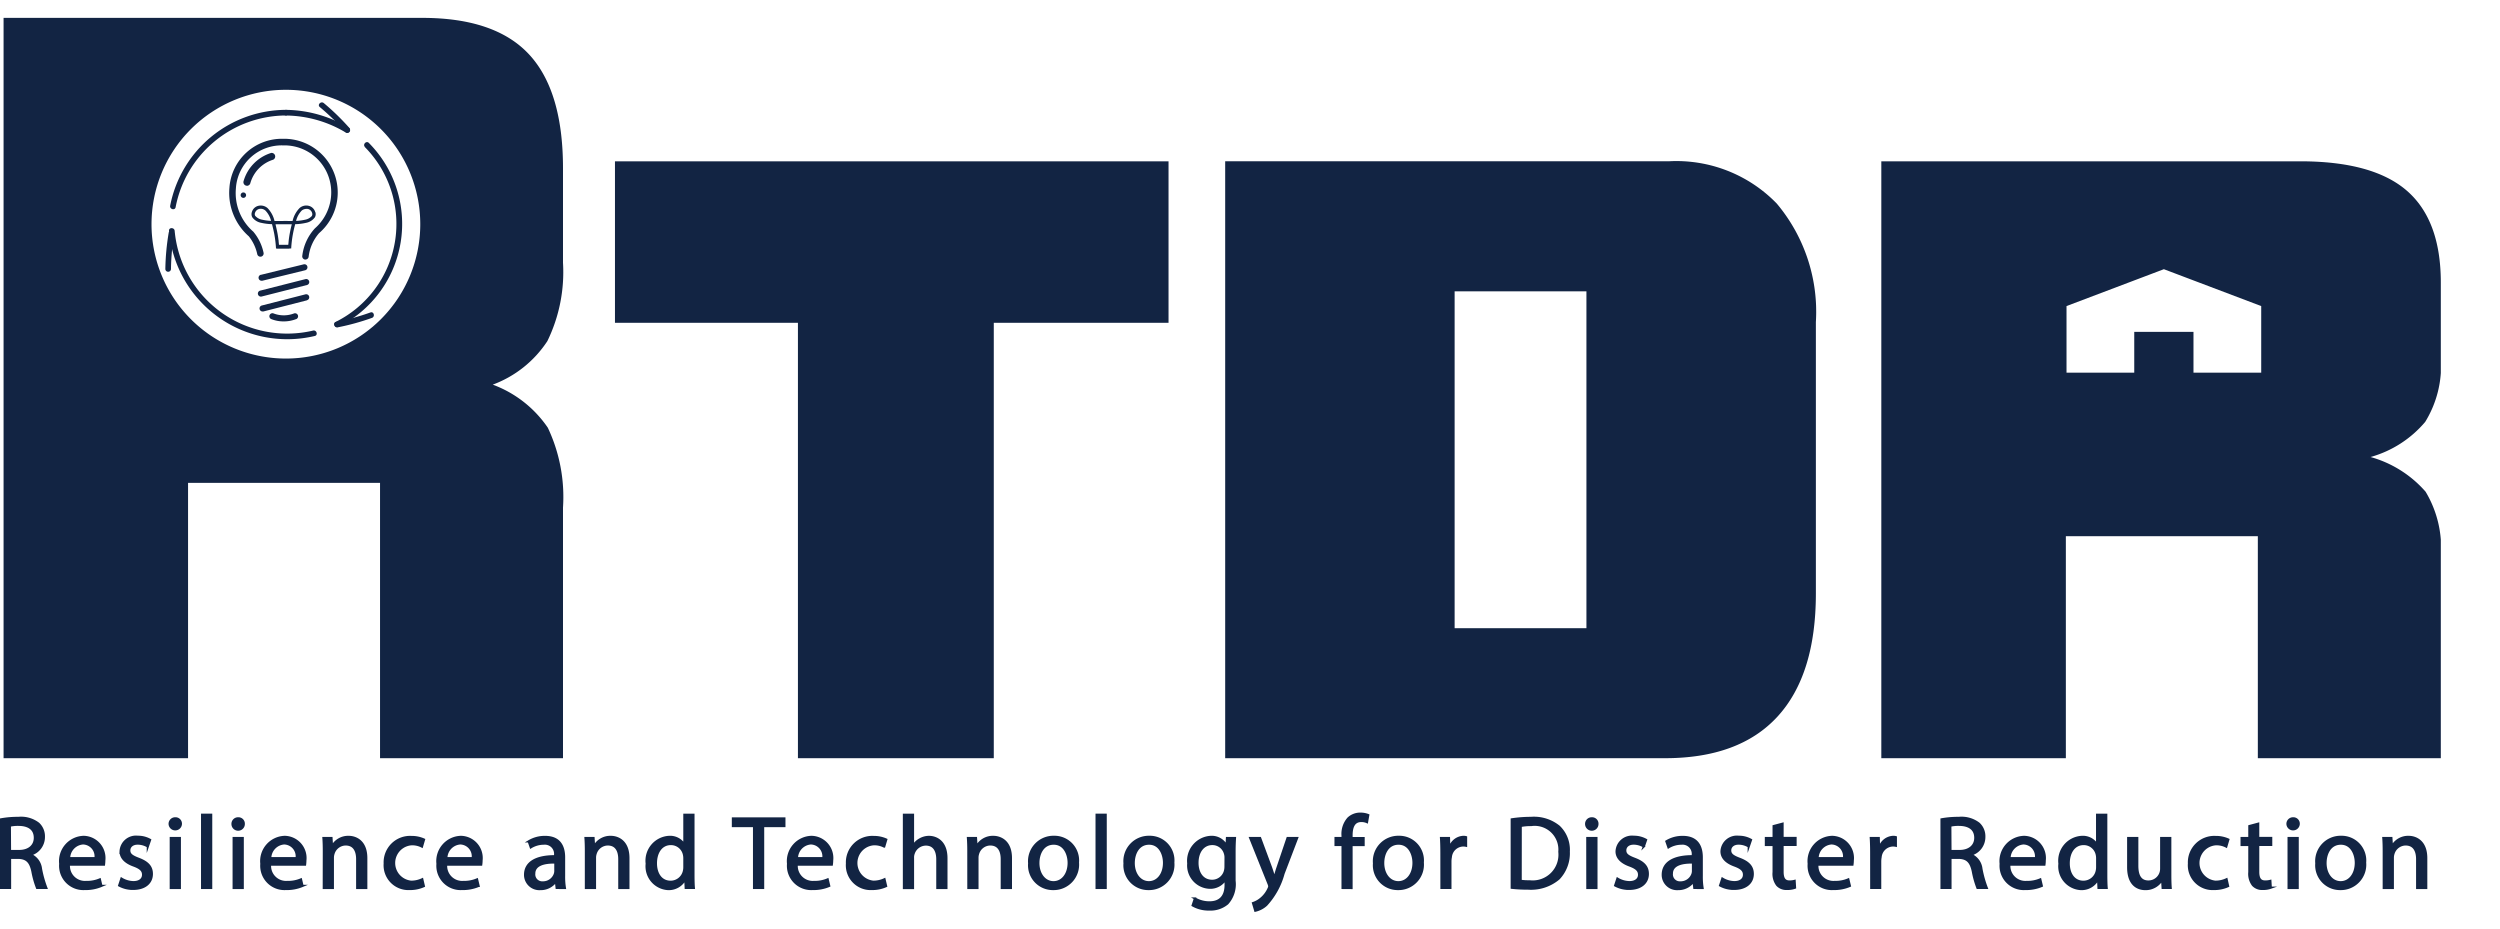 <svg xmlns="http://www.w3.org/2000/svg" xmlns:xlink="http://www.w3.org/1999/xlink" width="140" height="52" viewBox="0 0 140 52">
  <defs>
    <clipPath id="clip-path">
      <rect id="Rectangle_2786" data-name="Rectangle 2786" width="136.686" height="50.07" transform="translate(0 0)" fill="none"/>
    </clipPath>
  </defs>
  <g id="logo" transform="translate(11.104 7.341)">
    <rect id="Rectangle_220" data-name="Rectangle 220" width="140" height="52" transform="translate(-11.104 -7.341)" fill="none"/>
    <g id="Group_7400" data-name="Group 7400" transform="translate(-11.104 -6.34)">
      <g id="Group_7399" data-name="Group 7399" clip-path="url(#clip-path)">
        <path id="Path_15386" data-name="Path 15386" d="M.06,44.883a5.24,5.24,0,0,1,.965-.081,1.593,1.593,0,0,1,1.126.318.97.97,0,0,1,.306.739,1.021,1.021,0,0,1-.733.993v.018a.969.969,0,0,1,.571.785,6.138,6.138,0,0,0,.3,1.068h-.52a4.99,4.99,0,0,1-.26-.929c-.115-.537-.323-.74-.78-.757H.563v1.686H.06Zm.5,1.773h.514c.537,0,.878-.294.878-.739,0-.5-.364-.722-.9-.728a2.009,2.009,0,0,0-.5.047Z" fill="#122443"/>
        <path id="Path_15387" data-name="Path 15387" d="M.06,44.883a5.24,5.24,0,0,1,.965-.081,1.593,1.593,0,0,1,1.126.318.97.97,0,0,1,.306.739,1.021,1.021,0,0,1-.733.993v.018a.969.969,0,0,1,.571.785,6.138,6.138,0,0,0,.3,1.068h-.52a4.99,4.99,0,0,1-.26-.929c-.115-.537-.323-.74-.78-.757H.563v1.686H.06Zm.5,1.773h.514c.537,0,.878-.294.878-.739,0-.5-.364-.722-.9-.728a2.009,2.009,0,0,0-.5.047Z" fill="none" stroke="#122443" stroke-miterlimit="10" stroke-width="0.122"/>
        <path id="Path_15388" data-name="Path 15388" d="M3.859,47.419a.9.9,0,0,0,.959.97,1.838,1.838,0,0,0,.774-.144l.086.363a2.257,2.257,0,0,1-.929.174,1.3,1.3,0,0,1-1.375-1.409,1.358,1.358,0,0,1,1.311-1.508A1.185,1.185,0,0,1,5.84,47.182a2.106,2.106,0,0,1-.017.237Zm1.49-.364a.724.724,0,0,0-.7-.826.843.843,0,0,0-.78.826Z" fill="#122443"/>
        <path id="Path_15389" data-name="Path 15389" d="M3.859,47.419a.9.9,0,0,0,.959.97,1.838,1.838,0,0,0,.774-.144l.086.363a2.257,2.257,0,0,1-.929.174,1.3,1.3,0,0,1-1.375-1.409,1.358,1.358,0,0,1,1.311-1.508A1.185,1.185,0,0,1,5.84,47.182a2.106,2.106,0,0,1-.017.237Zm1.49-.364a.724.724,0,0,0-.7-.826.843.843,0,0,0-.78.826Z" fill="none" stroke="#122443" stroke-miterlimit="10" stroke-width="0.122"/>
        <path id="Path_15390" data-name="Path 15390" d="M6.8,48.2a1.334,1.334,0,0,0,.67.2c.37,0,.543-.185.543-.416s-.145-.375-.52-.514c-.5-.179-.739-.456-.739-.791a.862.862,0,0,1,.964-.82,1.384,1.384,0,0,1,.687.174l-.127.369a1.085,1.085,0,0,0-.571-.162c-.3,0-.468.173-.468.381,0,.231.167.335.531.474.485.185.734.427.734.843,0,.491-.381.837-1.046.837a1.6,1.6,0,0,1-.785-.19Z" fill="#122443"/>
        <path id="Path_15391" data-name="Path 15391" d="M6.8,48.2a1.334,1.334,0,0,0,.67.2c.37,0,.543-.185.543-.416s-.145-.375-.52-.514c-.5-.179-.739-.456-.739-.791a.862.862,0,0,1,.964-.82,1.384,1.384,0,0,1,.687.174l-.127.369a1.085,1.085,0,0,0-.571-.162c-.3,0-.468.173-.468.381,0,.231.167.335.531.474.485.185.734.427.734.843,0,.491-.381.837-1.046.837a1.6,1.6,0,0,1-.785-.19Z" fill="none" stroke="#122443" stroke-miterlimit="10" stroke-width="0.122"/>
        <path id="Path_15392" data-name="Path 15392" d="M10.129,45.144a.315.315,0,0,1-.629,0,.309.309,0,0,1,.317-.318.3.3,0,0,1,.312.318m-.566.785h.508v2.795H9.563Z" fill="#122443"/>
        <path id="Path_15393" data-name="Path 15393" d="M10.129,45.144a.315.315,0,0,1-.629,0,.309.309,0,0,1,.317-.318A.3.3,0,0,1,10.129,45.144Zm-.566.785h.508v2.795H9.563Z" fill="none" stroke="#122443" stroke-miterlimit="10" stroke-width="0.122"/>
        <rect id="Rectangle_2782" data-name="Rectangle 2782" width="0.508" height="4.1" transform="translate(11.318 44.624)" fill="#122443"/>
        <rect id="Rectangle_2783" data-name="Rectangle 2783" width="0.508" height="4.1" transform="translate(11.318 44.624)" fill="none" stroke="#122443" stroke-miterlimit="10" stroke-width="0.122"/>
        <path id="Path_15394" data-name="Path 15394" d="M13.651,45.144a.315.315,0,0,1-.63,0,.31.31,0,0,1,.318-.318.3.3,0,0,1,.312.318m-.566.785h.508v2.795h-.508Z" fill="#122443"/>
        <path id="Path_15395" data-name="Path 15395" d="M13.651,45.144a.315.315,0,0,1-.63,0,.31.31,0,0,1,.318-.318A.3.3,0,0,1,13.651,45.144Zm-.566.785h.508v2.795h-.508Z" fill="none" stroke="#122443" stroke-miterlimit="10" stroke-width="0.122"/>
        <path id="Path_15396" data-name="Path 15396" d="M15.122,47.419a.9.9,0,0,0,.959.97,1.838,1.838,0,0,0,.774-.144l.086.363a2.257,2.257,0,0,1-.929.174,1.3,1.3,0,0,1-1.375-1.409,1.358,1.358,0,0,1,1.311-1.508A1.185,1.185,0,0,1,17.1,47.182a2.106,2.106,0,0,1-.017.237Zm1.49-.364a.724.724,0,0,0-.7-.826.843.843,0,0,0-.78.826Z" fill="#122443"/>
        <path id="Path_15397" data-name="Path 15397" d="M15.122,47.419a.9.9,0,0,0,.959.97,1.838,1.838,0,0,0,.774-.144l.086.363a2.257,2.257,0,0,1-.929.174,1.3,1.3,0,0,1-1.375-1.409,1.358,1.358,0,0,1,1.311-1.508A1.185,1.185,0,0,1,17.1,47.182a2.106,2.106,0,0,1-.017.237Zm1.49-.364a.724.724,0,0,0-.7-.826.843.843,0,0,0-.78.826Z" fill="none" stroke="#122443" stroke-miterlimit="10" stroke-width="0.122"/>
        <path id="Path_15398" data-name="Path 15398" d="M18.136,46.685c0-.289-.006-.525-.023-.756h.45l.029.462H18.6a1.027,1.027,0,0,1,.924-.526c.387,0,.987.231.987,1.19v1.669h-.508V47.113c0-.451-.167-.826-.647-.826a.72.72,0,0,0-.681.52.728.728,0,0,0-.035.236v1.681h-.508Z" fill="#122443"/>
        <path id="Path_15399" data-name="Path 15399" d="M18.136,46.685c0-.289-.006-.525-.023-.756h.45l.029.462H18.6a1.027,1.027,0,0,1,.924-.526c.387,0,.987.231.987,1.19v1.669h-.508V47.113c0-.451-.167-.826-.647-.826a.72.72,0,0,0-.681.52.728.728,0,0,0-.035.236v1.681h-.508Z" fill="none" stroke="#122443" stroke-miterlimit="10" stroke-width="0.122"/>
        <path id="Path_15400" data-name="Path 15400" d="M23.736,48.62a1.875,1.875,0,0,1-.8.162,1.328,1.328,0,0,1-1.391-1.427,1.42,1.42,0,0,1,1.5-1.484,1.682,1.682,0,0,1,.7.145l-.115.392a1.183,1.183,0,0,0-.589-.132,1.054,1.054,0,0,0-.017,2.1,1.449,1.449,0,0,0,.623-.139Z" fill="#122443"/>
        <path id="Path_15401" data-name="Path 15401" d="M23.736,48.62a1.875,1.875,0,0,1-.8.162,1.328,1.328,0,0,1-1.391-1.427,1.42,1.42,0,0,1,1.5-1.484,1.682,1.682,0,0,1,.7.145l-.115.392a1.183,1.183,0,0,0-.589-.132,1.054,1.054,0,0,0-.017,2.1,1.449,1.449,0,0,0,.623-.139Z" fill="none" stroke="#122443" stroke-miterlimit="10" stroke-width="0.122"/>
        <path id="Path_15402" data-name="Path 15402" d="M24.983,47.419a.9.9,0,0,0,.959.97,1.833,1.833,0,0,0,.773-.144l.087.363a2.259,2.259,0,0,1-.93.174A1.3,1.3,0,0,1,24.5,47.373a1.358,1.358,0,0,1,1.311-1.508,1.185,1.185,0,0,1,1.155,1.317,1.85,1.85,0,0,1-.018.237Zm1.49-.364a.724.724,0,0,0-.7-.826.842.842,0,0,0-.779.826Z" fill="#122443"/>
        <path id="Path_15403" data-name="Path 15403" d="M24.983,47.419a.9.9,0,0,0,.959.97,1.833,1.833,0,0,0,.773-.144l.087.363a2.259,2.259,0,0,1-.93.174A1.3,1.3,0,0,1,24.5,47.373a1.358,1.358,0,0,1,1.311-1.508,1.185,1.185,0,0,1,1.155,1.317,1.85,1.85,0,0,1-.018.237Zm1.49-.364a.724.724,0,0,0-.7-.826.842.842,0,0,0-.779.826Z" fill="none" stroke="#122443" stroke-miterlimit="10" stroke-width="0.122"/>
        <path id="Path_15404" data-name="Path 15404" d="M31.172,48.723l-.04-.352h-.018a1.039,1.039,0,0,1-.854.416.8.8,0,0,1-.855-.8c0-.675.6-1.045,1.68-1.039v-.058a.576.576,0,0,0-.635-.647,1.39,1.39,0,0,0-.727.208l-.116-.335a1.736,1.736,0,0,1,.918-.248c.855,0,1.063.583,1.063,1.143v1.045a3.9,3.9,0,0,0,.046.67ZM31.1,47.3c-.554-.012-1.184.087-1.184.63a.449.449,0,0,0,.479.484.7.7,0,0,0,.676-.467.543.543,0,0,0,.029-.162Z" fill="#122443"/>
        <path id="Path_15405" data-name="Path 15405" d="M31.172,48.723l-.04-.352h-.018a1.039,1.039,0,0,1-.854.416.8.8,0,0,1-.855-.8c0-.675.6-1.045,1.68-1.039v-.058a.576.576,0,0,0-.635-.647,1.39,1.39,0,0,0-.727.208l-.116-.335a1.736,1.736,0,0,1,.918-.248c.855,0,1.063.583,1.063,1.143v1.045a3.9,3.9,0,0,0,.046.67ZM31.1,47.3c-.554-.012-1.184.087-1.184.63a.449.449,0,0,0,.479.484.7.7,0,0,0,.676-.467.543.543,0,0,0,.029-.162Z" fill="none" stroke="#122443" stroke-miterlimit="10" stroke-width="0.122"/>
        <path id="Path_15406" data-name="Path 15406" d="M32.811,46.685c0-.289-.006-.525-.023-.756h.45l.029.462h.012a1.027,1.027,0,0,1,.924-.526c.387,0,.987.231.987,1.19v1.669h-.508V47.113c0-.451-.167-.826-.647-.826a.72.72,0,0,0-.681.52.729.729,0,0,0-.035.236v1.681h-.508Z" fill="#122443"/>
        <path id="Path_15407" data-name="Path 15407" d="M32.811,46.685c0-.289-.006-.525-.023-.756h.45l.029.462h.012a1.027,1.027,0,0,1,.924-.526c.387,0,.987.231.987,1.19v1.669h-.508V47.113c0-.451-.167-.826-.647-.826a.72.72,0,0,0-.681.52.729.729,0,0,0-.035.236v1.681h-.508Z" fill="none" stroke="#122443" stroke-miterlimit="10" stroke-width="0.122"/>
        <path id="Path_15408" data-name="Path 15408" d="M38.833,44.624V48c0,.249.006.532.023.722H38.4l-.023-.485h-.012a1.033,1.033,0,0,1-.953.549,1.275,1.275,0,0,1-1.195-1.421,1.336,1.336,0,0,1,1.253-1.5.934.934,0,0,1,.843.427h.012V44.624Zm-.508,2.443a.917.917,0,0,0-.023-.214.748.748,0,0,0-.734-.589c-.525,0-.837.462-.837,1.08,0,.566.277,1.034.826,1.034a.764.764,0,0,0,.745-.607.892.892,0,0,0,.023-.219Z" fill="#122443"/>
        <path id="Path_15409" data-name="Path 15409" d="M38.833,44.624V48c0,.249.006.532.023.722H38.4l-.023-.485h-.012a1.033,1.033,0,0,1-.953.549,1.275,1.275,0,0,1-1.195-1.421,1.336,1.336,0,0,1,1.253-1.5.934.934,0,0,1,.843.427h.012V44.624Zm-.508,2.443a.917.917,0,0,0-.023-.214.748.748,0,0,0-.734-.589c-.525,0-.837.462-.837,1.08,0,.566.277,1.034.826,1.034a.764.764,0,0,0,.745-.607.892.892,0,0,0,.023-.219Z" fill="none" stroke="#122443" stroke-miterlimit="10" stroke-width="0.122"/>
        <path id="Path_15410" data-name="Path 15410" d="M42.227,45.259H41.043v-.427h2.882v.427h-1.19v3.465h-.508Z" fill="#122443"/>
        <path id="Path_15411" data-name="Path 15411" d="M42.227,45.259H41.043v-.427h2.882v.427h-1.19v3.465h-.508Z" fill="none" stroke="#122443" stroke-miterlimit="10" stroke-width="0.122"/>
        <path id="Path_15412" data-name="Path 15412" d="M44.617,47.419a.9.9,0,0,0,.959.97,1.833,1.833,0,0,0,.773-.144l.087.363a2.259,2.259,0,0,1-.93.174,1.3,1.3,0,0,1-1.374-1.409,1.358,1.358,0,0,1,1.311-1.508A1.185,1.185,0,0,1,46.6,47.182a1.851,1.851,0,0,1-.018.237Zm1.49-.364a.724.724,0,0,0-.7-.826.842.842,0,0,0-.779.826Z" fill="#122443"/>
        <path id="Path_15413" data-name="Path 15413" d="M44.617,47.419a.9.9,0,0,0,.959.97,1.833,1.833,0,0,0,.773-.144l.087.363a2.259,2.259,0,0,1-.93.174,1.3,1.3,0,0,1-1.374-1.409,1.358,1.358,0,0,1,1.311-1.508A1.185,1.185,0,0,1,46.6,47.182a1.851,1.851,0,0,1-.018.237Zm1.49-.364a.724.724,0,0,0-.7-.826.842.842,0,0,0-.779.826Z" fill="none" stroke="#122443" stroke-miterlimit="10" stroke-width="0.122"/>
        <path id="Path_15414" data-name="Path 15414" d="M49.622,48.62a1.875,1.875,0,0,1-.8.162,1.328,1.328,0,0,1-1.391-1.427,1.42,1.42,0,0,1,1.5-1.484,1.691,1.691,0,0,1,.7.145l-.116.392a1.183,1.183,0,0,0-.589-.132,1.054,1.054,0,0,0-.017,2.1,1.449,1.449,0,0,0,.623-.139Z" fill="#122443"/>
        <path id="Path_15415" data-name="Path 15415" d="M49.622,48.62a1.875,1.875,0,0,1-.8.162,1.328,1.328,0,0,1-1.391-1.427,1.42,1.42,0,0,1,1.5-1.484,1.691,1.691,0,0,1,.7.145l-.116.392a1.183,1.183,0,0,0-.589-.132,1.054,1.054,0,0,0-.017,2.1,1.449,1.449,0,0,0,.623-.139Z" fill="none" stroke="#122443" stroke-miterlimit="10" stroke-width="0.122"/>
        <path id="Path_15416" data-name="Path 15416" d="M50.62,44.624h.508v1.744h.012a.949.949,0,0,1,.364-.358,1.04,1.04,0,0,1,.519-.144c.376,0,.976.231.976,1.195v1.663h-.508v-1.6c0-.451-.167-.832-.647-.832a.729.729,0,0,0-.681.508.618.618,0,0,0-.035.243v1.686H50.62Z" fill="#122443"/>
        <path id="Path_15417" data-name="Path 15417" d="M50.62,44.624h.508v1.744h.012a.949.949,0,0,1,.364-.358,1.04,1.04,0,0,1,.519-.144c.376,0,.976.231.976,1.195v1.663h-.508v-1.6c0-.451-.167-.832-.647-.832a.729.729,0,0,0-.681.508.618.618,0,0,0-.035.243v1.686H50.62Z" fill="none" stroke="#122443" stroke-miterlimit="10" stroke-width="0.122"/>
        <path id="Path_15418" data-name="Path 15418" d="M54.228,46.685c0-.289-.006-.525-.023-.756h.45l.029.462H54.7a1.027,1.027,0,0,1,.924-.526c.387,0,.987.231.987,1.19v1.669H56.1V47.113c0-.451-.167-.826-.647-.826a.72.72,0,0,0-.681.52.729.729,0,0,0-.035.236v1.681h-.508Z" fill="#122443"/>
        <path id="Path_15419" data-name="Path 15419" d="M54.228,46.685c0-.289-.006-.525-.023-.756h.45l.029.462H54.7a1.027,1.027,0,0,1,.924-.526c.387,0,.987.231.987,1.19v1.669H56.1V47.113c0-.451-.167-.826-.647-.826a.72.72,0,0,0-.681.52.729.729,0,0,0-.035.236v1.681h-.508Z" fill="none" stroke="#122443" stroke-miterlimit="10" stroke-width="0.122"/>
        <path id="Path_15420" data-name="Path 15420" d="M60.365,47.3a1.366,1.366,0,0,1-1.391,1.484,1.329,1.329,0,0,1-1.34-1.438,1.365,1.365,0,0,1,1.386-1.484A1.323,1.323,0,0,1,60.365,47.3m-2.217.029c0,.612.352,1.074.849,1.074s.849-.456.849-1.086c0-.473-.237-1.074-.838-1.074s-.86.555-.86,1.086" fill="#122443"/>
        <path id="Path_15421" data-name="Path 15421" d="M60.365,47.3a1.366,1.366,0,0,1-1.391,1.484,1.329,1.329,0,0,1-1.34-1.438,1.365,1.365,0,0,1,1.386-1.484A1.323,1.323,0,0,1,60.365,47.3Zm-2.217.029c0,.612.352,1.074.849,1.074s.849-.456.849-1.086c0-.473-.237-1.074-.838-1.074S58.148,46.8,58.148,47.332Z" fill="none" stroke="#122443" stroke-miterlimit="10" stroke-width="0.122"/>
        <rect id="Rectangle_2784" data-name="Rectangle 2784" width="0.508" height="4.1" transform="translate(61.41 44.624)" fill="#122443"/>
        <rect id="Rectangle_2785" data-name="Rectangle 2785" width="0.508" height="4.1" transform="translate(61.41 44.624)" fill="none" stroke="#122443" stroke-miterlimit="10" stroke-width="0.122"/>
        <path id="Path_15422" data-name="Path 15422" d="M65.705,47.3a1.366,1.366,0,0,1-1.391,1.484,1.329,1.329,0,0,1-1.34-1.438,1.365,1.365,0,0,1,1.386-1.484A1.323,1.323,0,0,1,65.705,47.3m-2.217.029c0,.612.352,1.074.849,1.074s.849-.456.849-1.086c0-.473-.237-1.074-.837-1.074s-.861.555-.861,1.086" fill="#122443"/>
        <path id="Path_15423" data-name="Path 15423" d="M65.705,47.3a1.366,1.366,0,0,1-1.391,1.484,1.329,1.329,0,0,1-1.34-1.438,1.365,1.365,0,0,1,1.386-1.484A1.323,1.323,0,0,1,65.705,47.3Zm-2.217.029c0,.612.352,1.074.849,1.074s.849-.456.849-1.086c0-.473-.237-1.074-.837-1.074S63.488,46.8,63.488,47.332Z" fill="none" stroke="#122443" stroke-miterlimit="10" stroke-width="0.122"/>
        <path id="Path_15424" data-name="Path 15424" d="M69.158,45.929c-.012.2-.024.427-.024.768V48.32a1.609,1.609,0,0,1-.4,1.276,1.481,1.481,0,0,1-1.016.335,1.806,1.806,0,0,1-.93-.231l.127-.387a1.58,1.58,0,0,0,.82.219c.52,0,.9-.271.9-.976v-.311h-.012a1,1,0,0,1-.889.467,1.249,1.249,0,0,1-1.19-1.362,1.342,1.342,0,0,1,1.259-1.485.931.931,0,0,1,.872.485h.012l.023-.421Zm-.526,1.1A.724.724,0,0,0,68.6,46.8a.731.731,0,0,0-.71-.537c-.485,0-.832.41-.832,1.056,0,.549.277,1.006.826,1.006a.744.744,0,0,0,.705-.52.915.915,0,0,0,.04-.272Z" fill="#122443"/>
        <path id="Path_15425" data-name="Path 15425" d="M69.158,45.929c-.012.2-.024.427-.024.768V48.32a1.609,1.609,0,0,1-.4,1.276,1.481,1.481,0,0,1-1.016.335,1.806,1.806,0,0,1-.93-.231l.127-.387a1.58,1.58,0,0,0,.82.219c.52,0,.9-.271.9-.976v-.311h-.012a1,1,0,0,1-.889.467,1.249,1.249,0,0,1-1.19-1.362,1.342,1.342,0,0,1,1.259-1.485.931.931,0,0,1,.872.485h.012l.023-.421Zm-.526,1.1A.724.724,0,0,0,68.6,46.8a.731.731,0,0,0-.71-.537c-.485,0-.832.41-.832,1.056,0,.549.277,1.006.826,1.006a.744.744,0,0,0,.705-.52.915.915,0,0,0,.04-.272Z" fill="none" stroke="#122443" stroke-miterlimit="10" stroke-width="0.122"/>
        <path id="Path_15426" data-name="Path 15426" d="M70.566,45.929l.612,1.652c.064.184.133.4.179.571h.012c.052-.167.109-.381.179-.583l.554-1.64h.537l-.762,1.992a4.247,4.247,0,0,1-.959,1.75,1.377,1.377,0,0,1-.623.329l-.127-.427a1.337,1.337,0,0,0,.444-.249,1.539,1.539,0,0,0,.428-.565.366.366,0,0,0,.04-.122.453.453,0,0,0-.035-.133l-1.033-2.575Z" fill="#122443"/>
        <path id="Path_15427" data-name="Path 15427" d="M70.566,45.929l.612,1.652c.064.184.133.4.179.571h.012c.052-.167.109-.381.179-.583l.554-1.64h.537l-.762,1.992a4.247,4.247,0,0,1-.959,1.75,1.377,1.377,0,0,1-.623.329l-.127-.427a1.337,1.337,0,0,0,.444-.249,1.539,1.539,0,0,0,.428-.565.366.366,0,0,0,.04-.122.453.453,0,0,0-.035-.133l-1.033-2.575Z" fill="none" stroke="#122443" stroke-miterlimit="10" stroke-width="0.122"/>
        <path id="Path_15428" data-name="Path 15428" d="M75.184,48.724V46.316h-.393v-.387h.393V45.8a1.321,1.321,0,0,1,.323-.976.972.972,0,0,1,.682-.259,1.188,1.188,0,0,1,.433.08l-.069.393a.753.753,0,0,0-.324-.064c-.433,0-.543.382-.543.809v.15h.676v.387h-.676v2.408Z" fill="#122443"/>
        <path id="Path_15429" data-name="Path 15429" d="M75.184,48.724V46.316h-.393v-.387h.393V45.8a1.321,1.321,0,0,1,.323-.976.972.972,0,0,1,.682-.259,1.188,1.188,0,0,1,.433.08l-.069.393a.753.753,0,0,0-.324-.064c-.433,0-.543.382-.543.809v.15h.676v.387h-.676v2.408Z" fill="none" stroke="#122443" stroke-miterlimit="10" stroke-width="0.122"/>
        <path id="Path_15430" data-name="Path 15430" d="M79.676,47.3a1.366,1.366,0,0,1-1.391,1.484,1.329,1.329,0,0,1-1.34-1.438,1.365,1.365,0,0,1,1.386-1.484A1.323,1.323,0,0,1,79.676,47.3m-2.217.029c0,.612.352,1.074.849,1.074s.849-.456.849-1.086c0-.473-.237-1.074-.838-1.074s-.86.555-.86,1.086" fill="#122443"/>
        <path id="Path_15431" data-name="Path 15431" d="M79.676,47.3a1.366,1.366,0,0,1-1.391,1.484,1.329,1.329,0,0,1-1.34-1.438,1.365,1.365,0,0,1,1.386-1.484A1.323,1.323,0,0,1,79.676,47.3Zm-2.217.029c0,.612.352,1.074.849,1.074s.849-.456.849-1.086c0-.473-.237-1.074-.838-1.074S77.459,46.8,77.459,47.332Z" fill="none" stroke="#122443" stroke-miterlimit="10" stroke-width="0.122"/>
        <path id="Path_15432" data-name="Path 15432" d="M80.72,46.8c0-.329-.006-.612-.023-.872h.445l.017.548h.023a.839.839,0,0,1,.774-.612.525.525,0,0,1,.144.018v.479a.739.739,0,0,0-.173-.017.712.712,0,0,0-.681.652,1.385,1.385,0,0,0-.024.237v1.49h-.5Z" fill="#122443"/>
        <path id="Path_15433" data-name="Path 15433" d="M80.72,46.8c0-.329-.006-.612-.023-.872h.445l.017.548h.023a.839.839,0,0,1,.774-.612.525.525,0,0,1,.144.018v.479a.739.739,0,0,0-.173-.017.712.712,0,0,0-.681.652,1.385,1.385,0,0,0-.024.237v1.49h-.5Z" fill="none" stroke="#122443" stroke-miterlimit="10" stroke-width="0.122"/>
        <path id="Path_15434" data-name="Path 15434" d="M84.657,44.883a7.225,7.225,0,0,1,1.069-.081,2.229,2.229,0,0,1,1.576.485,1.794,1.794,0,0,1,.549,1.4,2.062,2.062,0,0,1-.56,1.513,2.4,2.4,0,0,1-1.721.56,8.1,8.1,0,0,1-.913-.046Zm.5,3.442a3.182,3.182,0,0,0,.508.029A1.5,1.5,0,0,0,87.325,46.7a1.388,1.388,0,0,0-1.576-1.5,2.845,2.845,0,0,0-.589.052Z" fill="#122443"/>
        <path id="Path_15435" data-name="Path 15435" d="M84.657,44.883a7.225,7.225,0,0,1,1.069-.081,2.229,2.229,0,0,1,1.576.485,1.794,1.794,0,0,1,.549,1.4,2.062,2.062,0,0,1-.56,1.513,2.4,2.4,0,0,1-1.721.56,8.1,8.1,0,0,1-.913-.046Zm.5,3.442a3.182,3.182,0,0,0,.508.029A1.5,1.5,0,0,0,87.325,46.7a1.388,1.388,0,0,0-1.576-1.5,2.845,2.845,0,0,0-.589.052Z" fill="none" stroke="#122443" stroke-miterlimit="10" stroke-width="0.122"/>
        <path id="Path_15436" data-name="Path 15436" d="M89.455,45.144a.315.315,0,0,1-.63,0,.31.31,0,0,1,.318-.318.3.3,0,0,1,.312.318m-.566.785H89.4v2.795h-.508Z" fill="#122443"/>
        <path id="Path_15437" data-name="Path 15437" d="M89.455,45.144a.315.315,0,0,1-.63,0,.31.31,0,0,1,.318-.318A.3.3,0,0,1,89.455,45.144Zm-.566.785H89.4v2.795h-.508Z" fill="none" stroke="#122443" stroke-miterlimit="10" stroke-width="0.122"/>
        <path id="Path_15438" data-name="Path 15438" d="M90.575,48.2a1.334,1.334,0,0,0,.67.2c.369,0,.543-.185.543-.416s-.145-.375-.52-.514c-.5-.179-.739-.456-.739-.791a.862.862,0,0,1,.964-.82,1.384,1.384,0,0,1,.687.174l-.127.369a1.089,1.089,0,0,0-.572-.162c-.3,0-.467.173-.467.381,0,.231.167.335.531.474.485.185.734.427.734.843,0,.491-.382.837-1.046.837a1.6,1.6,0,0,1-.785-.19Z" fill="#122443"/>
        <path id="Path_15439" data-name="Path 15439" d="M90.575,48.2a1.334,1.334,0,0,0,.67.2c.369,0,.543-.185.543-.416s-.145-.375-.52-.514c-.5-.179-.739-.456-.739-.791a.862.862,0,0,1,.964-.82,1.384,1.384,0,0,1,.687.174l-.127.369a1.089,1.089,0,0,0-.572-.162c-.3,0-.467.173-.467.381,0,.231.167.335.531.474.485.185.734.427.734.843,0,.491-.382.837-1.046.837a1.6,1.6,0,0,1-.785-.19Z" fill="none" stroke="#122443" stroke-miterlimit="10" stroke-width="0.122"/>
        <path id="Path_15440" data-name="Path 15440" d="M94.882,48.723l-.041-.352h-.016a1.042,1.042,0,0,1-.856.416.8.8,0,0,1-.854-.8c0-.675.6-1.045,1.68-1.039v-.058a.576.576,0,0,0-.635-.647,1.392,1.392,0,0,0-.727.208l-.116-.335a1.736,1.736,0,0,1,.918-.248c.855,0,1.063.583,1.063,1.143v1.045a3.894,3.894,0,0,0,.046.67ZM94.807,47.3c-.554-.012-1.184.087-1.184.63a.449.449,0,0,0,.479.484.7.7,0,0,0,.676-.467.543.543,0,0,0,.029-.162Z" fill="#122443"/>
        <path id="Path_15441" data-name="Path 15441" d="M94.882,48.723l-.041-.352h-.016a1.042,1.042,0,0,1-.856.416.8.8,0,0,1-.854-.8c0-.675.6-1.045,1.68-1.039v-.058a.576.576,0,0,0-.635-.647,1.392,1.392,0,0,0-.727.208l-.116-.335a1.736,1.736,0,0,1,.918-.248c.855,0,1.063.583,1.063,1.143v1.045a3.894,3.894,0,0,0,.046.67ZM94.807,47.3c-.554-.012-1.184.087-1.184.63a.449.449,0,0,0,.479.484.7.7,0,0,0,.676-.467.543.543,0,0,0,.029-.162Z" fill="none" stroke="#122443" stroke-miterlimit="10" stroke-width="0.122"/>
        <path id="Path_15442" data-name="Path 15442" d="M96.451,48.2a1.334,1.334,0,0,0,.67.2c.37,0,.543-.185.543-.416s-.145-.375-.52-.514c-.5-.179-.739-.456-.739-.791a.862.862,0,0,1,.964-.82,1.384,1.384,0,0,1,.687.174l-.127.369a1.085,1.085,0,0,0-.571-.162c-.3,0-.468.173-.468.381,0,.231.167.335.531.474.485.185.734.427.734.843,0,.491-.381.837-1.046.837a1.6,1.6,0,0,1-.785-.19Z" fill="#122443"/>
        <path id="Path_15443" data-name="Path 15443" d="M96.451,48.2a1.334,1.334,0,0,0,.67.2c.37,0,.543-.185.543-.416s-.145-.375-.52-.514c-.5-.179-.739-.456-.739-.791a.862.862,0,0,1,.964-.82,1.384,1.384,0,0,1,.687.174l-.127.369a1.085,1.085,0,0,0-.571-.162c-.3,0-.468.173-.468.381,0,.231.167.335.531.474.485.185.734.427.734.843,0,.491-.381.837-1.046.837a1.6,1.6,0,0,1-.785-.19Z" fill="none" stroke="#122443" stroke-miterlimit="10" stroke-width="0.122"/>
        <path id="Path_15444" data-name="Path 15444" d="M99.823,45.126v.8h.728v.387h-.728v1.507c0,.346.1.543.381.543a1.1,1.1,0,0,0,.295-.035l.023.381a1.233,1.233,0,0,1-.451.069.7.7,0,0,1-.548-.213,1.033,1.033,0,0,1-.2-.728V46.316h-.433v-.387h.433v-.67Z" fill="#122443"/>
        <path id="Path_15445" data-name="Path 15445" d="M99.823,45.126v.8h.728v.387h-.728v1.507c0,.346.1.543.381.543a1.1,1.1,0,0,0,.295-.035l.023.381a1.233,1.233,0,0,1-.451.069.7.7,0,0,1-.548-.213,1.033,1.033,0,0,1-.2-.728V46.316h-.433v-.387h.433v-.67Z" fill="none" stroke="#122443" stroke-miterlimit="10" stroke-width="0.122"/>
        <path id="Path_15446" data-name="Path 15446" d="M101.774,47.419a.9.9,0,0,0,.959.97,1.833,1.833,0,0,0,.773-.144l.087.363a2.259,2.259,0,0,1-.93.174,1.3,1.3,0,0,1-1.374-1.409,1.358,1.358,0,0,1,1.311-1.508,1.185,1.185,0,0,1,1.155,1.317,1.851,1.851,0,0,1-.018.237Zm1.49-.364a.724.724,0,0,0-.7-.826.842.842,0,0,0-.78.826Z" fill="#122443"/>
        <path id="Path_15447" data-name="Path 15447" d="M101.774,47.419a.9.9,0,0,0,.959.97,1.833,1.833,0,0,0,.773-.144l.087.363a2.259,2.259,0,0,1-.93.174,1.3,1.3,0,0,1-1.374-1.409,1.358,1.358,0,0,1,1.311-1.508,1.185,1.185,0,0,1,1.155,1.317,1.851,1.851,0,0,1-.018.237Zm1.49-.364a.724.724,0,0,0-.7-.826.842.842,0,0,0-.78.826Z" fill="none" stroke="#122443" stroke-miterlimit="10" stroke-width="0.122"/>
        <path id="Path_15448" data-name="Path 15448" d="M104.788,46.8c0-.329-.006-.612-.023-.872h.445l.016.548h.024a.839.839,0,0,1,.774-.612.525.525,0,0,1,.144.018v.479a.739.739,0,0,0-.173-.017.713.713,0,0,0-.682.652,1.5,1.5,0,0,0-.023.237v1.49h-.5Z" fill="#122443"/>
        <path id="Path_15449" data-name="Path 15449" d="M104.788,46.8c0-.329-.006-.612-.023-.872h.445l.016.548h.024a.839.839,0,0,1,.774-.612.525.525,0,0,1,.144.018v.479a.739.739,0,0,0-.173-.017.713.713,0,0,0-.682.652,1.5,1.5,0,0,0-.023.237v1.49h-.5Z" fill="none" stroke="#122443" stroke-miterlimit="10" stroke-width="0.122"/>
        <path id="Path_15450" data-name="Path 15450" d="M108.725,44.883a5.221,5.221,0,0,1,.964-.081,1.593,1.593,0,0,1,1.126.318.97.97,0,0,1,.306.739,1.021,1.021,0,0,1-.733.993v.018a.969.969,0,0,1,.571.785,6.138,6.138,0,0,0,.3,1.068h-.52a5.075,5.075,0,0,1-.26-.929c-.115-.537-.323-.74-.779-.757h-.474v1.686h-.5Zm.5,1.773h.514c.537,0,.878-.294.878-.739,0-.5-.364-.722-.9-.728a2.009,2.009,0,0,0-.5.047Z" fill="#122443"/>
        <path id="Path_15451" data-name="Path 15451" d="M108.725,44.883a5.221,5.221,0,0,1,.964-.081,1.593,1.593,0,0,1,1.126.318.97.97,0,0,1,.306.739,1.021,1.021,0,0,1-.733.993v.018a.969.969,0,0,1,.571.785,6.138,6.138,0,0,0,.3,1.068h-.52a5.075,5.075,0,0,1-.26-.929c-.115-.537-.323-.74-.779-.757h-.474v1.686h-.5Zm.5,1.773h.514c.537,0,.878-.294.878-.739,0-.5-.364-.722-.9-.728a2.009,2.009,0,0,0-.5.047Z" fill="none" stroke="#122443" stroke-miterlimit="10" stroke-width="0.122"/>
        <path id="Path_15452" data-name="Path 15452" d="M112.523,47.419a.9.9,0,0,0,.959.97,1.841,1.841,0,0,0,.774-.144l.086.363a2.257,2.257,0,0,1-.929.174,1.3,1.3,0,0,1-1.375-1.409,1.358,1.358,0,0,1,1.311-1.508,1.185,1.185,0,0,1,1.155,1.317,1.891,1.891,0,0,1-.017.237Zm1.49-.364a.724.724,0,0,0-.7-.826.843.843,0,0,0-.78.826Z" fill="#122443"/>
        <path id="Path_15453" data-name="Path 15453" d="M112.523,47.419a.9.9,0,0,0,.959.97,1.841,1.841,0,0,0,.774-.144l.086.363a2.257,2.257,0,0,1-.929.174,1.3,1.3,0,0,1-1.375-1.409,1.358,1.358,0,0,1,1.311-1.508,1.185,1.185,0,0,1,1.155,1.317,1.891,1.891,0,0,1-.017.237Zm1.49-.364a.724.724,0,0,0-.7-.826.843.843,0,0,0-.78.826Z" fill="none" stroke="#122443" stroke-miterlimit="10" stroke-width="0.122"/>
        <path id="Path_15454" data-name="Path 15454" d="M117.95,44.624V48c0,.249.006.532.023.722h-.456l-.023-.485h-.011a1.034,1.034,0,0,1-.953.549,1.275,1.275,0,0,1-1.2-1.421,1.337,1.337,0,0,1,1.254-1.5.935.935,0,0,1,.843.427h.011V44.624Zm-.508,2.443a.917.917,0,0,0-.023-.214.747.747,0,0,0-.733-.589c-.526,0-.838.462-.838,1.08,0,.566.277,1.034.826,1.034a.763.763,0,0,0,.745-.607.892.892,0,0,0,.023-.219Z" fill="#122443"/>
        <path id="Path_15455" data-name="Path 15455" d="M117.95,44.624V48c0,.249.006.532.023.722h-.456l-.023-.485h-.011a1.034,1.034,0,0,1-.953.549,1.275,1.275,0,0,1-1.2-1.421,1.337,1.337,0,0,1,1.254-1.5.935.935,0,0,1,.843.427h.011V44.624Zm-.508,2.443a.917.917,0,0,0-.023-.214.747.747,0,0,0-.733-.589c-.526,0-.838.462-.838,1.08,0,.566.277,1.034.826,1.034a.763.763,0,0,0,.745-.607.892.892,0,0,0,.023-.219Z" fill="none" stroke="#122443" stroke-miterlimit="10" stroke-width="0.122"/>
        <path id="Path_15456" data-name="Path 15456" d="M121.535,47.961c0,.289.006.543.023.762h-.45l-.029-.456h-.012a1.051,1.051,0,0,1-.924.52c-.438,0-.964-.243-.964-1.224V45.928h.508v1.548c0,.531.162.889.624.889a.714.714,0,0,0,.716-.722V45.928h.508Z" fill="#122443"/>
        <path id="Path_15457" data-name="Path 15457" d="M121.535,47.961c0,.289.006.543.023.762h-.45l-.029-.456h-.012a1.051,1.051,0,0,1-.924.52c-.438,0-.964-.243-.964-1.224V45.928h.508v1.548c0,.531.162.889.624.889a.714.714,0,0,0,.716-.722V45.928h.508Z" fill="none" stroke="#122443" stroke-miterlimit="10" stroke-width="0.122"/>
        <path id="Path_15458" data-name="Path 15458" d="M124.774,48.62a1.879,1.879,0,0,1-.8.162,1.328,1.328,0,0,1-1.392-1.427,1.421,1.421,0,0,1,1.5-1.484,1.691,1.691,0,0,1,.705.145l-.116.392a1.183,1.183,0,0,0-.589-.132,1.054,1.054,0,0,0-.017,2.1,1.449,1.449,0,0,0,.623-.139Z" fill="#122443"/>
        <path id="Path_15459" data-name="Path 15459" d="M124.774,48.62a1.879,1.879,0,0,1-.8.162,1.328,1.328,0,0,1-1.392-1.427,1.421,1.421,0,0,1,1.5-1.484,1.691,1.691,0,0,1,.705.145l-.116.392a1.183,1.183,0,0,0-.589-.132,1.054,1.054,0,0,0-.017,2.1,1.449,1.449,0,0,0,.623-.139Z" fill="none" stroke="#122443" stroke-miterlimit="10" stroke-width="0.122"/>
        <path id="Path_15460" data-name="Path 15460" d="M126.459,45.126v.8h.728v.387h-.728v1.507c0,.346.1.543.381.543a1.1,1.1,0,0,0,.3-.035l.023.381a1.233,1.233,0,0,1-.451.069.7.7,0,0,1-.548-.213,1.038,1.038,0,0,1-.2-.728V46.316h-.434v-.387h.434v-.67Z" fill="#122443"/>
        <path id="Path_15461" data-name="Path 15461" d="M126.459,45.126v.8h.728v.387h-.728v1.507c0,.346.1.543.381.543a1.1,1.1,0,0,0,.3-.035l.023.381a1.233,1.233,0,0,1-.451.069.7.7,0,0,1-.548-.213,1.038,1.038,0,0,1-.2-.728V46.316h-.434v-.387h.434v-.67Z" fill="none" stroke="#122443" stroke-miterlimit="10" stroke-width="0.122"/>
        <path id="Path_15462" data-name="Path 15462" d="M128.728,45.144a.315.315,0,0,1-.629,0,.309.309,0,0,1,.317-.318.3.3,0,0,1,.312.318m-.566.785h.508v2.795h-.508Z" fill="#122443"/>
        <path id="Path_15463" data-name="Path 15463" d="M128.728,45.144a.315.315,0,0,1-.629,0,.309.309,0,0,1,.317-.318A.3.3,0,0,1,128.728,45.144Zm-.566.785h.508v2.795h-.508Z" fill="none" stroke="#122443" stroke-miterlimit="10" stroke-width="0.122"/>
        <path id="Path_15464" data-name="Path 15464" d="M132.446,47.3a1.366,1.366,0,0,1-1.391,1.484,1.329,1.329,0,0,1-1.34-1.438,1.365,1.365,0,0,1,1.386-1.484,1.323,1.323,0,0,1,1.345,1.438m-2.217.029c0,.612.352,1.074.849,1.074s.849-.456.849-1.086c0-.473-.237-1.074-.838-1.074s-.86.555-.86,1.086" fill="#122443"/>
        <path id="Path_15465" data-name="Path 15465" d="M132.446,47.3a1.366,1.366,0,0,1-1.391,1.484,1.329,1.329,0,0,1-1.34-1.438,1.365,1.365,0,0,1,1.386-1.484A1.323,1.323,0,0,1,132.446,47.3Zm-2.217.029c0,.612.352,1.074.849,1.074s.849-.456.849-1.086c0-.473-.237-1.074-.838-1.074S130.229,46.8,130.229,47.332Z" fill="none" stroke="#122443" stroke-miterlimit="10" stroke-width="0.122"/>
        <path id="Path_15466" data-name="Path 15466" d="M133.49,46.685c0-.289-.006-.525-.023-.756h.45l.029.462h.012a1.027,1.027,0,0,1,.924-.526c.387,0,.987.231.987,1.19v1.669h-.508V47.113c0-.451-.167-.826-.647-.826a.721.721,0,0,0-.681.52.728.728,0,0,0-.035.236v1.681h-.508Z" fill="#122443"/>
        <path id="Path_15467" data-name="Path 15467" d="M133.49,46.685c0-.289-.006-.525-.023-.756h.45l.029.462h.012a1.027,1.027,0,0,1,.924-.526c.387,0,.987.231.987,1.19v1.669h-.508V47.113c0-.451-.167-.826-.647-.826a.721.721,0,0,0-.681.52.728.728,0,0,0-.035.236v1.681h-.508Z" fill="none" stroke="#122443" stroke-miterlimit="10" stroke-width="0.122"/>
        <path id="Path_15468" data-name="Path 15468" d="M44.684,41.459V17.077H34.438V8.032h31v9.045H55.652V41.459Z" fill="#122443"/>
        <path id="Path_15469" data-name="Path 15469" d="M99.5,10.4a7.828,7.828,0,0,0-6.054-2.369H68.61V41.458H93.235q4.173,0,6.312-2.338t2.142-6.882v-15.2A9.424,9.424,0,0,0,99.5,10.4M88.84,34.178H81.459V15.312H88.84Z" fill="#122443"/>
        <path id="Path_15470" data-name="Path 15470" d="M135.811,22.625a5.985,5.985,0,0,0,.875-3.538V14.825q0-3.493-1.9-5.144T128.8,8.032H105.354V41.458h10.334V29.028h10.751v12.43h10.247V30.142a6.122,6.122,0,0,0-.852-3.606,6.36,6.36,0,0,0-3.083-1.944,6.185,6.185,0,0,0,3.06-1.967m-9.183-2.757h-3.793V17.585h-3.317v2.283h-3.793V16.139l5.452-2.065,5.451,2.065Z" fill="#122443"/>
        <path id="Path_15471" data-name="Path 15471" d="M30.653,18.1a8.824,8.824,0,0,0,.875-4.389V8.426q0-4.333-1.9-6.38T23.64,0H.2V41.459H10.531V26.041H21.282V41.459H31.528V27.423a9.058,9.058,0,0,0-.851-4.473,6.424,6.424,0,0,0-3.083-2.411A6.25,6.25,0,0,0,30.653,18.1m-14.644.978a7.525,7.525,0,1,1,7.526-7.526,7.526,7.526,0,0,1-7.526,7.526" fill="#122443"/>
        <path id="Path_15472" data-name="Path 15472" d="M20.427,7.23A6.125,6.125,0,0,1,18.8,17.024c-.179.1-.02.37.159.273a6.441,6.441,0,0,0,1.7-10.291c-.14-.149-.363.075-.224.224" fill="#122443"/>
        <path id="Path_15473" data-name="Path 15473" d="M18.911,17.33a13.159,13.159,0,0,0,1.918-.529c.19-.068.108-.374-.084-.305a13.159,13.159,0,0,1-1.918.529c-.2.039-.115.344.084.305" fill="#122443"/>
        <path id="Path_15474" data-name="Path 15474" d="M17.539,17.51a6.324,6.324,0,0,1-7.758-5.585c-.018-.2-.334-.2-.316,0a6.647,6.647,0,0,0,8.158,5.89c.2-.04.115-.345-.084-.305" fill="#122443"/>
        <path id="Path_15475" data-name="Path 15475" d="M9.835,10.6a6.323,6.323,0,0,1,6.174-5.134c.2-.006.2-.322,0-.316A6.632,6.632,0,0,0,9.53,10.518c-.039.2.266.284.305.084" fill="#122443"/>
        <path id="Path_15476" data-name="Path 15476" d="M16.009,5.468a6.627,6.627,0,0,1,3.36.956.158.158,0,0,0,.16-.273,6.982,6.982,0,0,0-3.52-1,.158.158,0,0,0,0,.316" fill="#122443"/>
        <path id="Path_15477" data-name="Path 15477" d="M19.56,6.158a13.074,13.074,0,0,0-1.428-1.386c-.155-.129-.38.093-.223.223a12.982,12.982,0,0,1,1.427,1.387c.135.152.358-.072.224-.224" fill="#122443"/>
        <path id="Path_15478" data-name="Path 15478" d="M9.446,12.036a13.6,13.6,0,0,0-.187,2.024.158.158,0,0,0,.316,0,13,13,0,0,1,.176-1.94c.033-.2-.271-.285-.305-.084" fill="#122443"/>
        <path id="Path_15479" data-name="Path 15479" d="M13.781,9.927a.152.152,0,1,1-.151-.151.152.152,0,0,1,.151.151" fill="#122443"/>
        <path id="Path_15480" data-name="Path 15480" d="M13.828,9.4a.249.249,0,0,1-.046-.005.2.2,0,0,1-.146-.238,2.325,2.325,0,0,1,1.55-1.594.2.2,0,0,1,.109.38A1.925,1.925,0,0,0,14.02,9.253a.2.2,0,0,1-.192.152" fill="#122443"/>
        <path id="Path_15481" data-name="Path 15481" d="M17.652,10.873a.5.5,0,0,0-.351-.345.567.567,0,0,0-.528.125,1.521,1.521,0,0,0-.389.722l-.228,0c-.152-.007-.306,0-.463,0h-.051l-.269,0a1.523,1.523,0,0,0-.39-.722.575.575,0,0,0-.527-.125.5.5,0,0,0-.351.345.364.364,0,0,0,.027.3.8.8,0,0,0,.508.307,3.025,3.025,0,0,0,.592.072l.023.091c.036.14.069.284.1.44a6.583,6.583,0,0,1,.1.806l0,.024h.853v-.024a6.339,6.339,0,0,1,.1-.806c.034-.177.065-.313.1-.442.007-.028.015-.058.023-.088h0a2.942,2.942,0,0,0,.592-.072.8.8,0,0,0,.507-.307.361.361,0,0,0,.028-.3m-.187.212h0a.673.673,0,0,1-.391.218,2.771,2.771,0,0,1-.5.066,1.286,1.286,0,0,1,.317-.579.4.4,0,0,1,.153-.079.382.382,0,0,1,.044-.009.375.375,0,0,1,.16,0,.321.321,0,0,1,.224.223.212.212,0,0,1,.011.084.159.159,0,0,1-.022.073m-2.286.285a2.722,2.722,0,0,1-.5-.066.67.67,0,0,1-.391-.219.188.188,0,0,1-.011-.157.32.32,0,0,1,.225-.223.337.337,0,0,1,.1-.013.4.4,0,0,1,.259.1,1.279,1.279,0,0,1,.318.579m.454,1.495c-.008-.117-.019-.228-.031-.338,0-.026,0-.054-.007-.08-.017-.139-.037-.271-.06-.395-.032-.162-.065-.31-.1-.452l0-.015-.007-.026h.045c.076,0,.153,0,.229,0h.041c.136,0,.277,0,.412,0l.184,0-.011.042c-.035.135-.067.278-.1.451-.023.123-.044.254-.06.392-.006.047-.009.1-.014.148-.009.09-.019.178-.025.273Z" fill="#122443"/>
        <path id="Path_15482" data-name="Path 15482" d="M17.106,13.536h-.022a.183.183,0,0,1-.158-.2,2.75,2.75,0,0,1,.709-1.549,2.681,2.681,0,0,0,.887-2.394,2.622,2.622,0,0,0-2.664-2.252A2.566,2.566,0,0,0,13.21,9.555a2.863,2.863,0,0,0,.973,2.416,2.691,2.691,0,0,1,.577,1.184.181.181,0,1,1-.354.077,2.4,2.4,0,0,0-.473-1,3.241,3.241,0,0,1-1.086-2.712,2.947,2.947,0,0,1,3-2.749,3.007,3.007,0,0,1,2.02,5.286,2.45,2.45,0,0,0-.583,1.317.181.181,0,0,1-.18.159" fill="#122443"/>
        <path id="Path_15483" data-name="Path 15483" d="M14.607,14.39l2.4-.588a.168.168,0,0,1,.206.126.171.171,0,0,1-.125.206l-2.4.587a.175.175,0,0,1-.04,0,.17.17,0,0,1-.04-.335m1.976,2.482a1.908,1.908,0,0,1-.693.13,1.854,1.854,0,0,1-.707-.133.171.171,0,0,1,.14-.312,1.6,1.6,0,0,0,1.137,0,.17.17,0,0,1,.123.318m.606-1.054-2.443.625a.2.2,0,0,1-.042,0,.17.17,0,0,1-.042-.335l2.442-.625a.17.17,0,0,1,.085.33m0-.852-2.537.644a.2.2,0,0,1-.042.005.17.17,0,0,1-.041-.335l2.536-.644a.17.17,0,1,1,.084.33" fill="#122443"/>
        <line id="Line_1058" data-name="Line 1058" x2="0.718" transform="translate(15.491 12.808)" fill="none" stroke="#122443" stroke-miterlimit="10" stroke-width="0.2"/>
      </g>
    </g>
  </g>
</svg>
